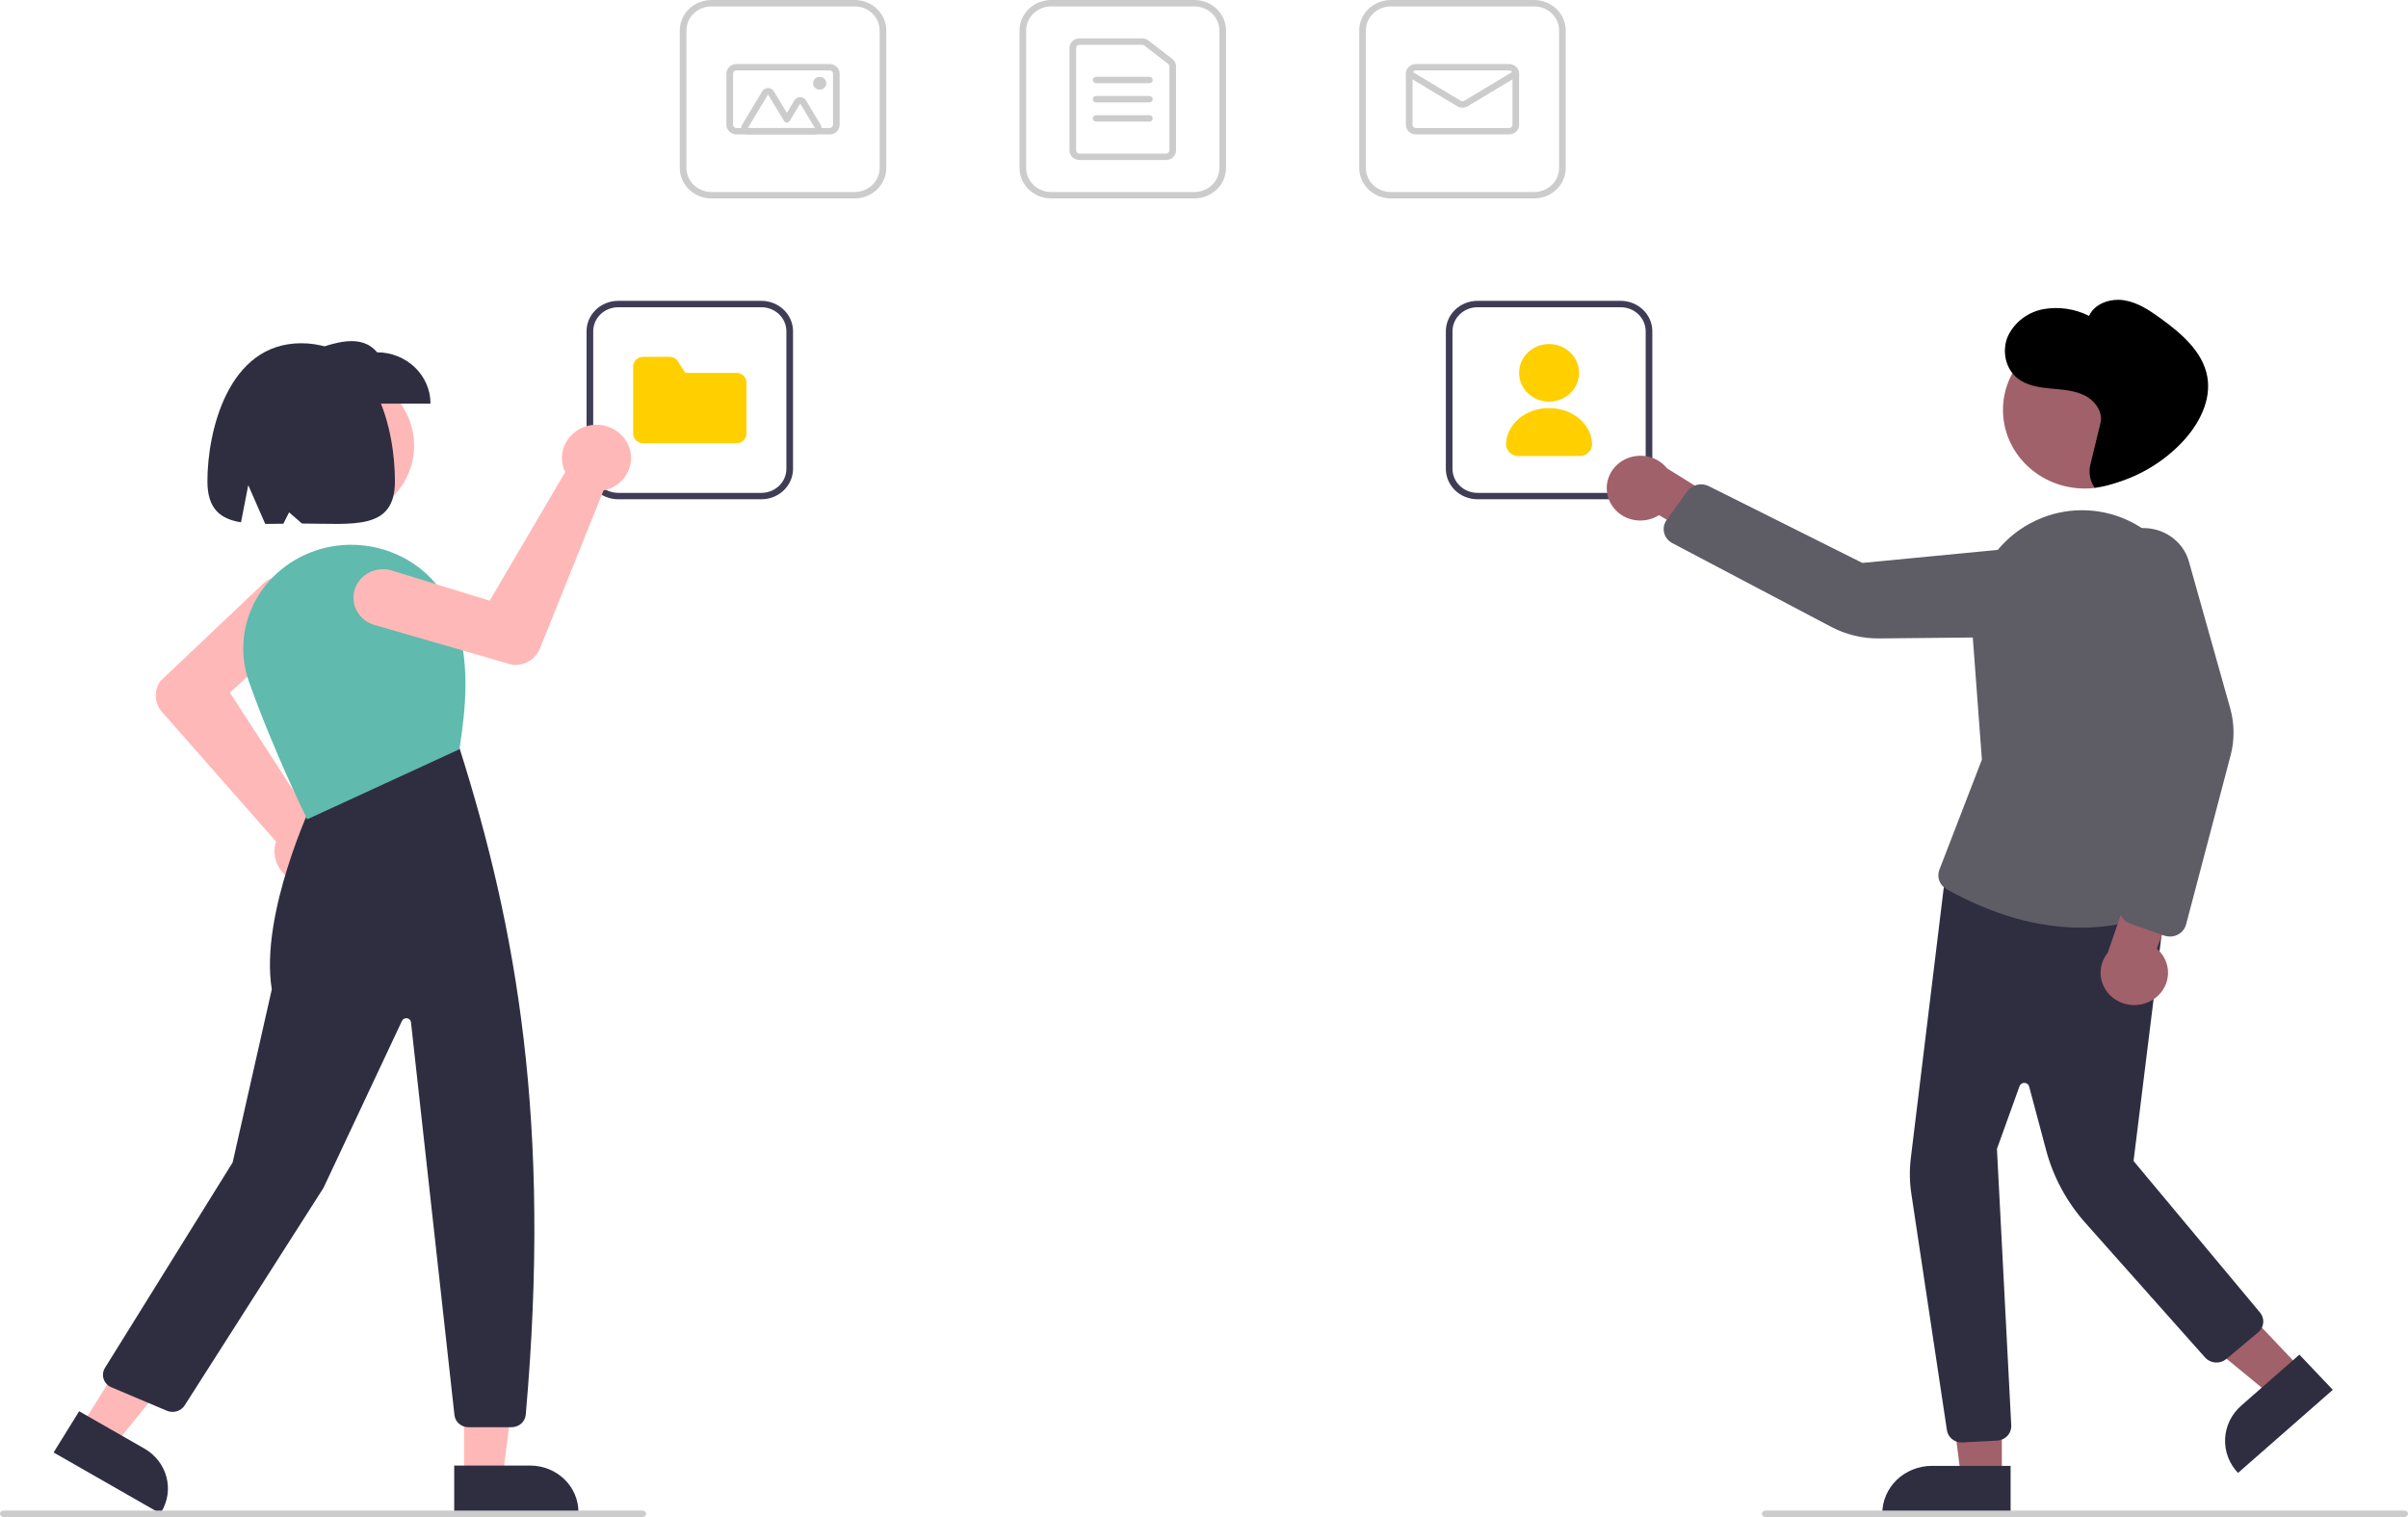 <?xml version="1.0" encoding="UTF-8"?> <svg xmlns="http://www.w3.org/2000/svg" width="400" height="252" viewBox="0 0 400 252" fill="none"> <path d="M198.401 32.962H174.611C173.218 32.961 171.882 32.428 170.897 31.481C169.911 30.534 169.357 29.25 169.355 27.911V5.051C169.357 3.712 169.911 2.428 170.897 1.481C171.882 0.534 173.218 0.002 174.611 0H198.401C199.795 0.002 201.131 0.534 202.116 1.481C203.101 2.428 203.655 3.712 203.657 5.051V27.911C203.655 29.25 203.101 30.534 202.116 31.481C201.131 32.428 199.795 32.961 198.401 32.962ZM174.611 1.063C173.511 1.064 172.457 1.485 171.679 2.232C170.901 2.98 170.463 3.993 170.462 5.051V27.911C170.463 28.968 170.901 29.982 171.679 30.73C172.457 31.477 173.511 31.898 174.611 31.899H198.401C199.501 31.898 200.556 31.477 201.334 30.73C202.112 29.982 202.549 28.968 202.55 27.911V5.051C202.549 3.993 202.112 2.98 201.334 2.232C200.556 1.485 199.501 1.064 198.401 1.063H174.611Z" fill="#CCCCCC"></path> <path d="M193.699 26.582H179.314C178.874 26.582 178.452 26.414 178.141 26.115C177.83 25.816 177.655 25.41 177.654 24.988V7.975C177.655 7.552 177.83 7.147 178.141 6.848C178.452 6.549 178.874 6.38 179.314 6.38H189.737C190.115 6.38 190.482 6.504 190.777 6.732L194.738 9.791C194.932 9.94 195.089 10.129 195.196 10.344C195.303 10.559 195.359 10.795 195.358 11.034V24.988C195.358 25.41 195.183 25.816 194.872 26.115C194.56 26.414 194.139 26.582 193.699 26.582ZM179.314 7.443C179.167 7.443 179.027 7.499 178.923 7.599C178.819 7.699 178.761 7.834 178.761 7.975V24.988C178.761 25.128 178.819 25.264 178.923 25.363C179.027 25.463 179.167 25.519 179.314 25.519H193.699C193.845 25.519 193.986 25.463 194.09 25.363C194.193 25.264 194.252 25.128 194.252 24.988V11.034C194.252 10.954 194.234 10.876 194.198 10.804C194.162 10.732 194.11 10.669 194.045 10.62L190.083 7.56C189.985 7.485 189.863 7.443 189.737 7.443H179.314Z" fill="#CCCCCC"></path> <path d="M190.932 13.823H182.08C181.934 13.823 181.793 13.767 181.689 13.667C181.585 13.567 181.527 13.432 181.527 13.291C181.527 13.15 181.585 13.015 181.689 12.915C181.793 12.815 181.934 12.759 182.08 12.759H190.932C191.079 12.759 191.22 12.815 191.324 12.915C191.427 13.015 191.486 13.15 191.486 13.291C191.486 13.432 191.427 13.567 191.324 13.667C191.22 13.767 191.079 13.823 190.932 13.823Z" fill="#CCCCCC"></path> <path d="M190.932 17.012H182.08C181.934 17.012 181.793 16.956 181.689 16.857C181.585 16.757 181.527 16.622 181.527 16.481C181.527 16.34 181.585 16.205 181.689 16.105C181.793 16.005 181.934 15.949 182.08 15.949H190.932C191.079 15.949 191.22 16.005 191.324 16.105C191.427 16.205 191.486 16.34 191.486 16.481C191.486 16.622 191.427 16.757 191.324 16.857C191.22 16.956 191.079 17.012 190.932 17.012Z" fill="#CCCCCC"></path> <path d="M190.932 20.203H182.08C181.934 20.203 181.793 20.146 181.689 20.047C181.585 19.947 181.527 19.812 181.527 19.671C181.527 19.53 181.585 19.395 181.689 19.295C181.793 19.195 181.934 19.139 182.08 19.139H190.932C191.079 19.139 191.22 19.195 191.324 19.295C191.427 19.395 191.486 19.53 191.486 19.671C191.486 19.812 191.427 19.947 191.324 20.047C191.22 20.146 191.079 20.203 190.932 20.203Z" fill="#CCCCCC"></path> <path d="M254.833 32.962H231.043C229.65 32.961 228.314 32.428 227.328 31.481C226.343 30.534 225.789 29.25 225.787 27.911V5.051C225.789 3.712 226.343 2.428 227.328 1.481C228.314 0.534 229.65 0.002 231.043 0H254.833C256.226 0.002 257.562 0.534 258.548 1.481C259.533 2.428 260.087 3.712 260.089 5.051V27.911C260.087 29.25 259.533 30.534 258.548 31.481C257.562 32.428 256.226 32.961 254.833 32.962ZM231.043 1.063C229.943 1.064 228.888 1.485 228.11 2.232C227.332 2.98 226.895 3.993 226.894 5.051V27.911C226.895 28.968 227.332 29.982 228.11 30.73C228.888 31.477 229.943 31.898 231.043 31.899H254.833C255.933 31.898 256.988 31.477 257.765 30.73C258.543 29.982 258.981 28.968 258.982 27.911V5.051C258.981 3.993 258.543 2.98 257.765 2.232C256.988 1.485 255.933 1.064 254.833 1.063H231.043Z" fill="#CCCCCC"></path> <path d="M250.683 22.329H235.192C234.752 22.329 234.33 22.16 234.019 21.861C233.708 21.562 233.533 21.157 233.532 20.734V12.228C233.533 11.805 233.708 11.399 234.019 11.101C234.33 10.802 234.752 10.633 235.192 10.633H250.683C251.123 10.633 251.545 10.802 251.856 11.101C252.167 11.399 252.343 11.805 252.343 12.228V20.734C252.343 21.157 252.167 21.562 251.856 21.861C251.545 22.16 251.123 22.329 250.683 22.329ZM235.192 11.696C235.046 11.696 234.905 11.752 234.801 11.852C234.697 11.952 234.639 12.087 234.639 12.228V20.734C234.639 20.875 234.697 21.01 234.801 21.11C234.905 21.209 235.046 21.266 235.192 21.266H250.683C250.83 21.266 250.971 21.209 251.074 21.11C251.178 21.01 251.236 20.875 251.236 20.734V12.228C251.236 12.087 251.178 11.952 251.074 11.852C250.971 11.752 250.83 11.696 250.683 11.696H235.192Z" fill="#CCCCCC"></path> <path d="M242.938 17.884C242.627 17.884 242.322 17.801 242.058 17.643L233.792 12.679C233.668 12.604 233.58 12.485 233.548 12.347C233.515 12.21 233.54 12.066 233.618 11.947C233.696 11.827 233.819 11.742 233.962 11.71C234.105 11.679 234.255 11.703 234.379 11.777L242.645 16.741C242.733 16.794 242.835 16.821 242.938 16.821C243.042 16.821 243.143 16.794 243.231 16.741L251.497 11.777C251.621 11.703 251.771 11.679 251.914 11.71C252.056 11.742 252.18 11.827 252.258 11.947C252.336 12.066 252.361 12.21 252.328 12.347C252.295 12.485 252.207 12.604 252.083 12.679L243.818 17.643C243.554 17.801 243.249 17.884 242.938 17.884Z" fill="#CCCCCC"></path> <path d="M141.97 32.962H118.18C116.786 32.961 115.451 32.428 114.465 31.481C113.48 30.534 112.926 29.25 112.924 27.911V5.051C112.926 3.712 113.48 2.428 114.465 1.481C115.451 0.534 116.786 0.002 118.18 0H141.97C143.363 0.002 144.699 0.534 145.684 1.481C146.67 2.428 147.224 3.712 147.226 5.051V27.911C147.224 29.25 146.67 30.534 145.684 31.481C144.699 32.428 143.363 32.961 141.97 32.962ZM118.18 1.063C117.08 1.064 116.025 1.485 115.247 2.232C114.469 2.98 114.032 3.993 114.031 5.051V27.911C114.032 28.968 114.469 29.982 115.247 30.73C116.025 31.477 117.08 31.898 118.18 31.899H141.97C143.07 31.898 144.125 31.477 144.902 30.73C145.68 29.982 146.118 28.968 146.119 27.911V5.051C146.118 3.993 145.68 2.98 144.902 2.232C144.125 1.485 143.07 1.064 141.97 1.063H118.18Z" fill="#CCCCCC"></path> <path d="M137.82 22.329H122.329C121.889 22.329 121.467 22.16 121.156 21.861C120.845 21.562 120.67 21.157 120.669 20.734V12.228C120.67 11.805 120.845 11.399 121.156 11.101C121.467 10.802 121.889 10.633 122.329 10.633H137.82C138.26 10.633 138.682 10.802 138.993 11.101C139.304 11.399 139.479 11.805 139.48 12.228V20.734C139.479 21.157 139.304 21.562 138.993 21.861C138.682 22.16 138.26 22.329 137.82 22.329ZM122.329 11.696C122.182 11.696 122.042 11.752 121.938 11.852C121.834 11.952 121.776 12.087 121.776 12.228V20.734C121.776 20.875 121.834 21.01 121.938 21.11C122.042 21.209 122.182 21.266 122.329 21.266H137.82C137.967 21.266 138.108 21.209 138.211 21.11C138.315 21.01 138.373 20.875 138.373 20.734V12.228C138.373 12.087 138.315 11.952 138.211 11.852C138.108 11.752 137.967 11.696 137.82 11.696H122.329Z" fill="#CCCCCC"></path> <path d="M135.365 22.329H124.232C124.037 22.329 123.847 22.28 123.678 22.187C123.51 22.093 123.37 21.959 123.273 21.797C123.176 21.636 123.125 21.452 123.125 21.266C123.125 21.079 123.176 20.896 123.273 20.734L126.627 15.152C126.724 14.99 126.864 14.856 127.032 14.763C127.2 14.669 127.391 14.62 127.585 14.62C127.78 14.62 127.97 14.669 128.139 14.763C128.307 14.856 128.446 14.99 128.544 15.152L130.71 18.757L131.964 16.668C132.062 16.507 132.201 16.372 132.369 16.279C132.538 16.186 132.728 16.137 132.923 16.137C133.117 16.137 133.308 16.186 133.476 16.279C133.644 16.372 133.784 16.507 133.881 16.668L136.324 20.734C136.421 20.896 136.472 21.079 136.472 21.266C136.472 21.452 136.421 21.636 136.324 21.797C136.226 21.959 136.087 22.093 135.919 22.187C135.75 22.28 135.559 22.329 135.365 22.329ZM135.365 21.266L132.923 17.2L131.189 20.086C131.14 20.167 131.07 20.234 130.986 20.281C130.902 20.327 130.807 20.352 130.71 20.352C130.612 20.352 130.517 20.327 130.433 20.281C130.349 20.234 130.279 20.167 130.23 20.086L127.585 15.683L124.232 21.266H135.365Z" fill="#CCCCCC"></path> <path d="M136.16 14.886C136.772 14.886 137.267 14.41 137.267 13.823C137.267 13.235 136.772 12.759 136.16 12.759C135.549 12.759 135.054 13.235 135.054 13.823C135.054 14.41 135.549 14.886 136.16 14.886Z" fill="#CCCCCC"></path> <path d="M126.479 82.937H102.689C101.296 82.935 99.96 82.403 98.974 81.456C97.989 80.509 97.435 79.225 97.433 77.886V55.025C97.435 53.686 97.989 52.402 98.974 51.456C99.96 50.509 101.296 49.976 102.689 49.975H126.479C127.872 49.976 129.208 50.509 130.193 51.456C131.179 52.402 131.733 53.686 131.735 55.025V77.886C131.733 79.225 131.179 80.509 130.193 81.456C129.208 82.403 127.872 82.935 126.479 82.937ZM102.689 51.038C101.589 51.039 100.534 51.46 99.756 52.207C98.978 52.955 98.541 53.968 98.54 55.025V77.886C98.541 78.943 98.978 79.957 99.756 80.704C100.534 81.452 101.589 81.872 102.689 81.873H126.479C127.579 81.872 128.634 81.452 129.411 80.704C130.189 79.957 130.627 78.943 130.628 77.886V55.025C130.627 53.968 130.189 52.955 129.411 52.207C128.634 51.46 127.579 51.039 126.479 51.038H102.689Z" fill="#3F3D56"></path> <path d="M122.329 73.633H106.838C106.398 73.632 105.976 73.464 105.665 73.165C105.354 72.866 105.179 72.461 105.178 72.038V60.873C105.179 60.45 105.354 60.045 105.665 59.746C105.976 59.447 106.398 59.279 106.838 59.278H111.199C111.483 59.277 111.762 59.347 112.01 59.48C112.257 59.612 112.465 59.804 112.613 60.037L113.829 61.937H122.329C122.769 61.937 123.191 62.105 123.502 62.404C123.814 62.703 123.989 63.109 123.989 63.532V72.038C123.989 72.461 123.814 72.866 123.502 73.165C123.191 73.464 122.769 73.632 122.329 73.633Z" fill="#FFCF00"></path> <path d="M55.969 86.329C63.05 86.329 68.789 80.814 68.789 74.01C68.789 67.206 63.05 61.691 55.969 61.691C48.889 61.691 43.15 67.206 43.15 74.01C43.15 80.814 48.889 86.329 55.969 86.329Z" fill="#FFB8B8"></path> <path d="M51.341 146.905C51.179 146.905 51.017 146.898 50.854 146.884C50.048 146.819 49.265 146.592 48.557 146.216C47.848 145.84 47.231 145.325 46.744 144.704C46.257 144.083 45.913 143.37 45.733 142.612C45.553 141.854 45.542 141.068 45.7 140.305C45.737 140.128 45.784 139.953 45.841 139.781L26.92 118.277C26.304 117.571 25.94 116.692 25.884 115.772C25.829 114.852 26.083 113.939 26.61 113.169L26.644 113.128L43.675 96.991C44.138 96.552 44.687 96.206 45.29 95.972C45.893 95.739 46.539 95.622 47.189 95.629C47.839 95.636 48.481 95.767 49.079 96.015C49.676 96.262 50.216 96.62 50.669 97.069C51.121 97.518 51.476 98.049 51.714 98.63C51.952 99.212 52.067 99.833 52.054 100.458C52.04 101.083 51.898 101.699 51.635 102.27C51.373 102.842 50.995 103.358 50.523 103.789L38.188 115.057L51.692 135.884C51.948 135.897 52.203 135.927 52.454 135.974C53.851 136.242 55.094 137 55.943 138.099C56.791 139.198 57.184 140.561 57.045 141.924C56.907 143.286 56.246 144.55 55.192 145.471C54.138 146.391 52.765 146.902 51.341 146.905L51.341 146.905Z" fill="#FFB8B8"></path> <path d="M77.083 245.461H83.483L86.527 221.743L77.082 221.744L77.083 245.461Z" fill="#FFB8B8"></path> <path d="M75.451 243.454L88.053 243.453H88.054C89.109 243.453 90.153 243.653 91.127 244.041C92.102 244.428 92.987 244.997 93.733 245.713C94.478 246.43 95.07 247.281 95.474 248.217C95.877 249.153 96.085 250.157 96.085 251.17V251.421L75.452 251.422L75.451 243.454Z" fill="#2F2E41"></path> <path d="M13.48 236.96L18.979 240.105L34.222 221.223L26.107 216.58L13.48 236.96Z" fill="#FFB8B8"></path> <path d="M13.147 234.432L23.975 240.627L23.975 240.628C24.881 241.146 25.672 241.831 26.303 242.643C26.934 243.456 27.392 244.379 27.651 245.362C27.91 246.344 27.966 247.366 27.814 248.369C27.662 249.372 27.306 250.336 26.767 251.207L26.633 251.422L8.905 241.279L13.147 234.432Z" fill="#2F2E41"></path> <path d="M84.993 237.084H77.827C77.247 237.085 76.687 236.879 76.255 236.506C75.824 236.133 75.552 235.62 75.491 235.065L68.268 169.813C68.249 169.648 68.175 169.494 68.057 169.375C67.939 169.255 67.783 169.176 67.613 169.149C67.443 169.123 67.269 169.151 67.118 169.23C66.966 169.308 66.846 169.432 66.775 169.582L53.743 197.312L30.671 233.466C30.372 233.929 29.91 234.274 29.368 234.436C28.827 234.599 28.243 234.569 27.723 234.351L18.505 230.454C18.201 230.325 17.928 230.136 17.705 229.898C17.482 229.66 17.315 229.379 17.214 229.074C17.113 228.769 17.08 228.447 17.118 228.129C17.156 227.812 17.264 227.505 17.435 227.23L38.645 193.103L45.15 164.349C43.104 151.879 51.875 133.34 51.964 133.154L52.007 133.063L76.166 123.989L76.287 124.132C85.815 154.177 91.621 186.511 87.334 235.016C87.281 235.579 87.012 236.102 86.579 236.485C86.146 236.867 85.581 237.081 84.993 237.084Z" fill="#2F2E41"></path> <path d="M51.034 136.101L50.921 135.874C50.867 135.765 45.495 124.878 41.354 113.241C40.559 110.991 40.258 108.606 40.471 106.238C40.684 103.871 41.407 101.571 42.593 99.486C43.794 97.379 45.438 95.534 47.42 94.07C49.403 92.605 51.68 91.552 54.107 90.977C58.322 90.006 62.759 90.523 66.611 92.433C70.462 94.342 73.472 97.518 75.091 101.381C78.376 109.275 77.329 117.7 76.344 124.326L76.324 124.458L76.198 124.516L51.034 136.101Z" fill="#60BAAE"></path> <path d="M71.513 67.052H51.157V58.525C55.625 56.819 59.997 55.368 62.64 58.525C64.993 58.525 67.25 59.423 68.914 61.022C70.578 62.621 71.513 64.79 71.513 67.052Z" fill="#2F2E41"></path> <path d="M50.03 57.02C37.86 57.02 34.454 71.678 34.454 79.948C34.454 84.559 36.624 86.209 40.035 86.767L41.239 80.594L44.06 87.032C45.019 87.037 46.025 87.019 47.068 87.001L48.025 85.108L50.158 86.967C58.7 86.979 65.605 88.175 65.605 79.948C65.605 71.678 62.618 57.02 50.03 57.02Z" fill="#2F2E41"></path> <path d="M104.121 73.425C104.199 73.561 104.27 73.701 104.336 73.845C104.663 74.556 104.831 75.326 104.827 76.103C104.824 76.88 104.649 77.648 104.315 78.357C103.981 79.065 103.496 79.697 102.89 80.212C102.284 80.727 101.571 81.114 100.799 81.346C100.619 81.399 100.437 81.444 100.252 81.478L89.686 107.744C89.336 108.603 88.708 109.33 87.895 109.819C87.081 110.307 86.125 110.53 85.169 110.455L85.116 110.445L62.214 103.82C61.591 103.64 61.011 103.343 60.509 102.946C60.006 102.55 59.59 102.062 59.285 101.51C58.98 100.958 58.792 100.353 58.731 99.731C58.67 99.109 58.739 98.482 58.932 97.885C59.125 97.288 59.439 96.734 59.856 96.255C60.274 95.775 60.786 95.38 61.363 95.092C61.94 94.804 62.57 94.629 63.218 94.576C63.866 94.523 64.519 94.595 65.138 94.786L81.343 99.785L93.889 78.412C93.778 78.19 93.683 77.961 93.606 77.727C93.181 76.42 93.276 75.009 93.873 73.766C94.471 72.524 95.527 71.539 96.838 71.002C98.148 70.466 99.619 70.417 100.965 70.865C102.311 71.313 103.436 72.225 104.121 73.425H104.121Z" fill="#FFB8B8"></path> <path d="M269.217 82.937H245.428C244.034 82.935 242.698 82.403 241.713 81.456C240.727 80.509 240.173 79.225 240.172 77.886V55.025C240.173 53.686 240.727 52.402 241.713 51.456C242.698 50.509 244.034 49.976 245.428 49.975H269.217C270.611 49.976 271.947 50.509 272.932 51.456C273.917 52.402 274.472 53.686 274.473 55.025V77.886C274.472 79.225 273.917 80.509 272.932 81.456C271.947 82.403 270.611 82.935 269.217 82.937ZM245.428 51.038C244.327 51.039 243.273 51.46 242.495 52.207C241.717 52.955 241.279 53.968 241.278 55.025V77.886C241.279 78.943 241.717 79.957 242.495 80.704C243.273 81.452 244.327 81.872 245.428 81.873H269.217C270.317 81.872 271.372 81.452 272.15 80.704C272.928 79.957 273.365 78.943 273.367 77.886V55.025C273.365 53.968 272.928 52.955 272.15 52.207C271.372 51.46 270.317 51.039 269.217 51.038H245.428Z" fill="#3F3D56"></path> <path d="M257.322 66.722C256.337 66.722 255.375 66.441 254.556 65.915C253.737 65.389 253.099 64.642 252.722 63.768C252.345 62.893 252.247 61.931 252.439 61.003C252.631 60.075 253.105 59.222 253.801 58.553C254.498 57.884 255.385 57.428 256.351 57.244C257.317 57.059 258.318 57.154 259.228 57.516C260.138 57.878 260.915 58.492 261.462 59.278C262.009 60.065 262.302 60.99 262.302 61.937C262.3 63.205 261.775 64.421 260.842 65.319C259.908 66.216 258.642 66.72 257.322 66.722Z" fill="#FFCF00"></path> <path d="M262.294 75.759H252.351C251.806 75.787 251.272 75.608 250.865 75.259C250.458 74.911 250.21 74.422 250.176 73.899C250.176 70.528 253.382 67.785 257.323 67.785C261.263 67.785 264.469 70.528 264.469 73.899C264.435 74.422 264.187 74.911 263.78 75.259C263.373 75.608 262.839 75.787 262.294 75.759Z" fill="#FFCF00"></path> <path d="M332.535 245.37L325.753 245.369L322.526 220.229L332.537 220.229L332.535 245.37Z" fill="#A0616A"></path> <path d="M320.908 243.507H333.989V251.422H312.671C312.671 250.383 312.884 249.353 313.298 248.393C313.712 247.433 314.319 246.56 315.084 245.825C315.848 245.091 316.756 244.508 317.756 244.11C318.755 243.712 319.826 243.507 320.908 243.507Z" fill="#2F2E41"></path> <path d="M382.191 227.345L377.18 231.738L357.163 215.255L364.559 208.772L382.191 227.345Z" fill="#A0616A"></path> <path d="M372.295 233.499L381.959 225.028L387.51 230.875L371.761 244.681C371.032 243.913 370.468 243.014 370.1 242.037C369.732 241.059 369.569 240.022 369.618 238.984C369.668 237.945 369.93 236.927 370.389 235.986C370.848 235.045 371.496 234.2 372.295 233.499Z" fill="#2F2E41"></path> <path d="M325.865 239.62C325.267 239.622 324.688 239.415 324.236 239.038C323.784 238.662 323.489 238.14 323.407 237.57L317.496 198.287C317.202 196.328 317.174 194.341 317.413 192.375L323.173 145.072L359.963 148.04L354.411 192.861L375.415 218.029C375.819 218.51 376.013 219.123 375.955 219.739C375.898 220.355 375.594 220.925 375.108 221.33L369.82 225.756C369.572 225.964 369.284 226.122 368.971 226.222C368.659 226.322 368.33 226.361 368.002 226.338C367.674 226.315 367.354 226.229 367.06 226.087C366.767 225.944 366.506 225.747 366.292 225.506L346.389 203.125C343.308 199.652 341.091 195.55 339.906 191.13L337.064 180.482C337.02 180.316 336.921 180.168 336.782 180.06C336.644 179.952 336.473 179.89 336.294 179.883C336.116 179.876 335.94 179.924 335.793 180.021C335.646 180.118 335.535 180.257 335.476 180.419L331.718 190.852L334.096 236.803C334.127 237.434 333.898 238.051 333.458 238.52C333.018 238.99 332.404 239.274 331.747 239.31L326.009 239.616C325.961 239.619 325.913 239.62 325.865 239.62Z" fill="#2F2E41"></path> <path d="M346.309 81.151C353.814 81.151 359.898 75.305 359.898 68.093C359.898 60.882 353.814 55.036 346.309 55.036C338.805 55.036 332.721 60.882 332.721 68.093C332.721 75.305 338.805 81.151 346.309 81.151Z" fill="#A0616A"></path> <path d="M267.384 83.275C267.711 83.991 268.197 84.629 268.808 85.145C269.419 85.66 270.14 86.041 270.921 86.26C271.702 86.479 272.523 86.531 273.327 86.412C274.131 86.293 274.897 86.006 275.573 85.571L293.39 95.943L292.005 87.171L276.925 77.806C276.09 76.763 274.885 76.051 273.54 75.805C272.195 75.558 270.803 75.794 269.627 76.468C268.451 77.142 267.573 78.208 267.16 79.462C266.746 80.717 266.826 82.073 267.384 83.275Z" fill="#A0616A"></path> <path d="M345.678 154.1C338.461 154.101 330.951 151.949 323.356 147.705C322.792 147.39 322.361 146.894 322.142 146.304C321.922 145.714 321.926 145.068 322.155 144.481L329.219 126.188L327.612 104.635C327.066 97.304 330.869 90.344 337.303 86.905C339.61 85.661 342.182 84.936 344.823 84.786C347.464 84.636 350.107 85.064 352.551 86.038C355.173 87.099 357.509 88.717 359.385 90.772C361.261 92.826 362.628 95.263 363.381 97.899L365.649 105.48C368.4 114.754 368.083 124.619 364.743 133.712L358.173 151.437L358.003 151.535C357.958 151.561 353.45 154.1 345.678 154.1Z" fill="#5E5D66"></path> <path d="M276.816 89.36C276.509 88.917 276.348 88.396 276.353 87.864C276.358 87.332 276.53 86.813 276.845 86.376L280.288 81.597C280.672 81.066 281.244 80.687 281.898 80.532C282.551 80.376 283.241 80.454 283.839 80.752L309.371 93.512L337.543 90.798C339.317 90.636 341.095 91.057 342.588 91.992C344.081 92.926 345.199 94.32 345.761 95.945C346.143 97.067 346.244 98.26 346.056 99.428C345.868 100.595 345.397 101.703 344.681 102.663C343.964 103.623 343.022 104.406 341.932 104.951C340.841 105.496 339.632 105.786 338.403 105.798L312.132 106.054C309.367 106.079 306.641 105.422 304.216 104.146L277.789 90.22C277.398 90.013 277.064 89.718 276.816 89.36Z" fill="#5E5D66"></path> <path d="M358.019 165.788C358.658 165.304 359.179 164.692 359.545 163.994C359.911 163.296 360.114 162.529 360.138 161.748C360.163 160.967 360.008 160.19 359.687 159.472C359.365 158.754 358.883 158.113 358.276 157.594L364.911 140.042L355.761 141.908L350.115 158.287C349.274 159.325 348.859 160.624 348.949 161.938C349.038 163.251 349.626 164.486 350.6 165.411C351.574 166.336 352.868 166.885 354.235 166.954C355.603 167.023 356.949 166.608 358.019 165.788Z" fill="#A0616A"></path> <path d="M360.455 155.579C360.131 155.579 359.809 155.524 359.504 155.416L353.826 153.414C353.195 153.19 352.67 152.753 352.349 152.185C352.028 151.616 351.934 150.955 352.083 150.324L358.523 123.37L348.714 97.848C348.105 96.239 348.082 94.479 348.649 92.855C349.215 91.232 350.338 89.842 351.834 88.911C352.869 88.274 354.046 87.881 355.269 87.762C356.492 87.644 357.726 87.803 358.873 88.229C360.02 88.655 361.046 89.334 361.868 90.211C362.691 91.089 363.286 92.141 363.607 93.281L370.463 117.652C371.183 120.218 371.206 122.918 370.53 125.495L363.139 153.573C362.989 154.146 362.643 154.655 362.157 155.019C361.671 155.382 361.073 155.579 360.457 155.579H360.455V155.579Z" fill="#5E5D66"></path> <path d="M347.207 77.307C347.896 74.56 348.236 73.017 348.919 70.268C349.376 68.427 347.997 66.542 346.266 65.681C344.535 64.821 342.529 64.722 340.595 64.54C338.661 64.358 336.633 64.033 335.126 62.838C333.102 61.233 332.523 58.243 333.519 55.892C334.053 54.737 334.868 53.721 335.896 52.932C336.924 52.142 338.134 51.601 339.425 51.354C342.016 50.899 344.691 51.294 347.02 52.478C347.932 50.418 350.575 49.523 352.846 49.882C355.117 50.241 357.089 51.566 358.934 52.905C362.367 55.395 365.889 58.413 366.65 62.518C367.386 66.482 365.294 70.483 362.495 73.446C358.676 77.476 353.552 80.148 347.954 81.029C347.581 80.486 347.323 79.878 347.195 79.24C347.067 78.601 347.071 77.945 347.207 77.307Z" fill="black"></path> <path d="M399.447 252H293.223C293.076 252 292.935 251.944 292.831 251.844C292.728 251.744 292.669 251.609 292.669 251.468C292.669 251.327 292.728 251.192 292.831 251.092C292.935 250.993 293.076 250.937 293.223 250.937H399.447C399.593 250.937 399.734 250.993 399.838 251.092C399.942 251.192 400 251.327 400 251.468C400 251.609 399.942 251.744 399.838 251.844C399.734 251.944 399.593 252 399.447 252Z" fill="#CCCCCC"></path> <path d="M106.777 252H0.553C0.407 252 0.266 251.944 0.162 251.844C0.058 251.744 0 251.609 0 251.468C0 251.327 0.058 251.192 0.162 251.092C0.266 250.993 0.407 250.937 0.553 250.937H106.777C106.924 250.937 107.065 250.993 107.169 251.092C107.272 251.192 107.331 251.327 107.331 251.468C107.331 251.609 107.272 251.744 107.169 251.844C107.065 251.944 106.924 252 106.777 252Z" fill="#CCCCCC"></path> </svg> 